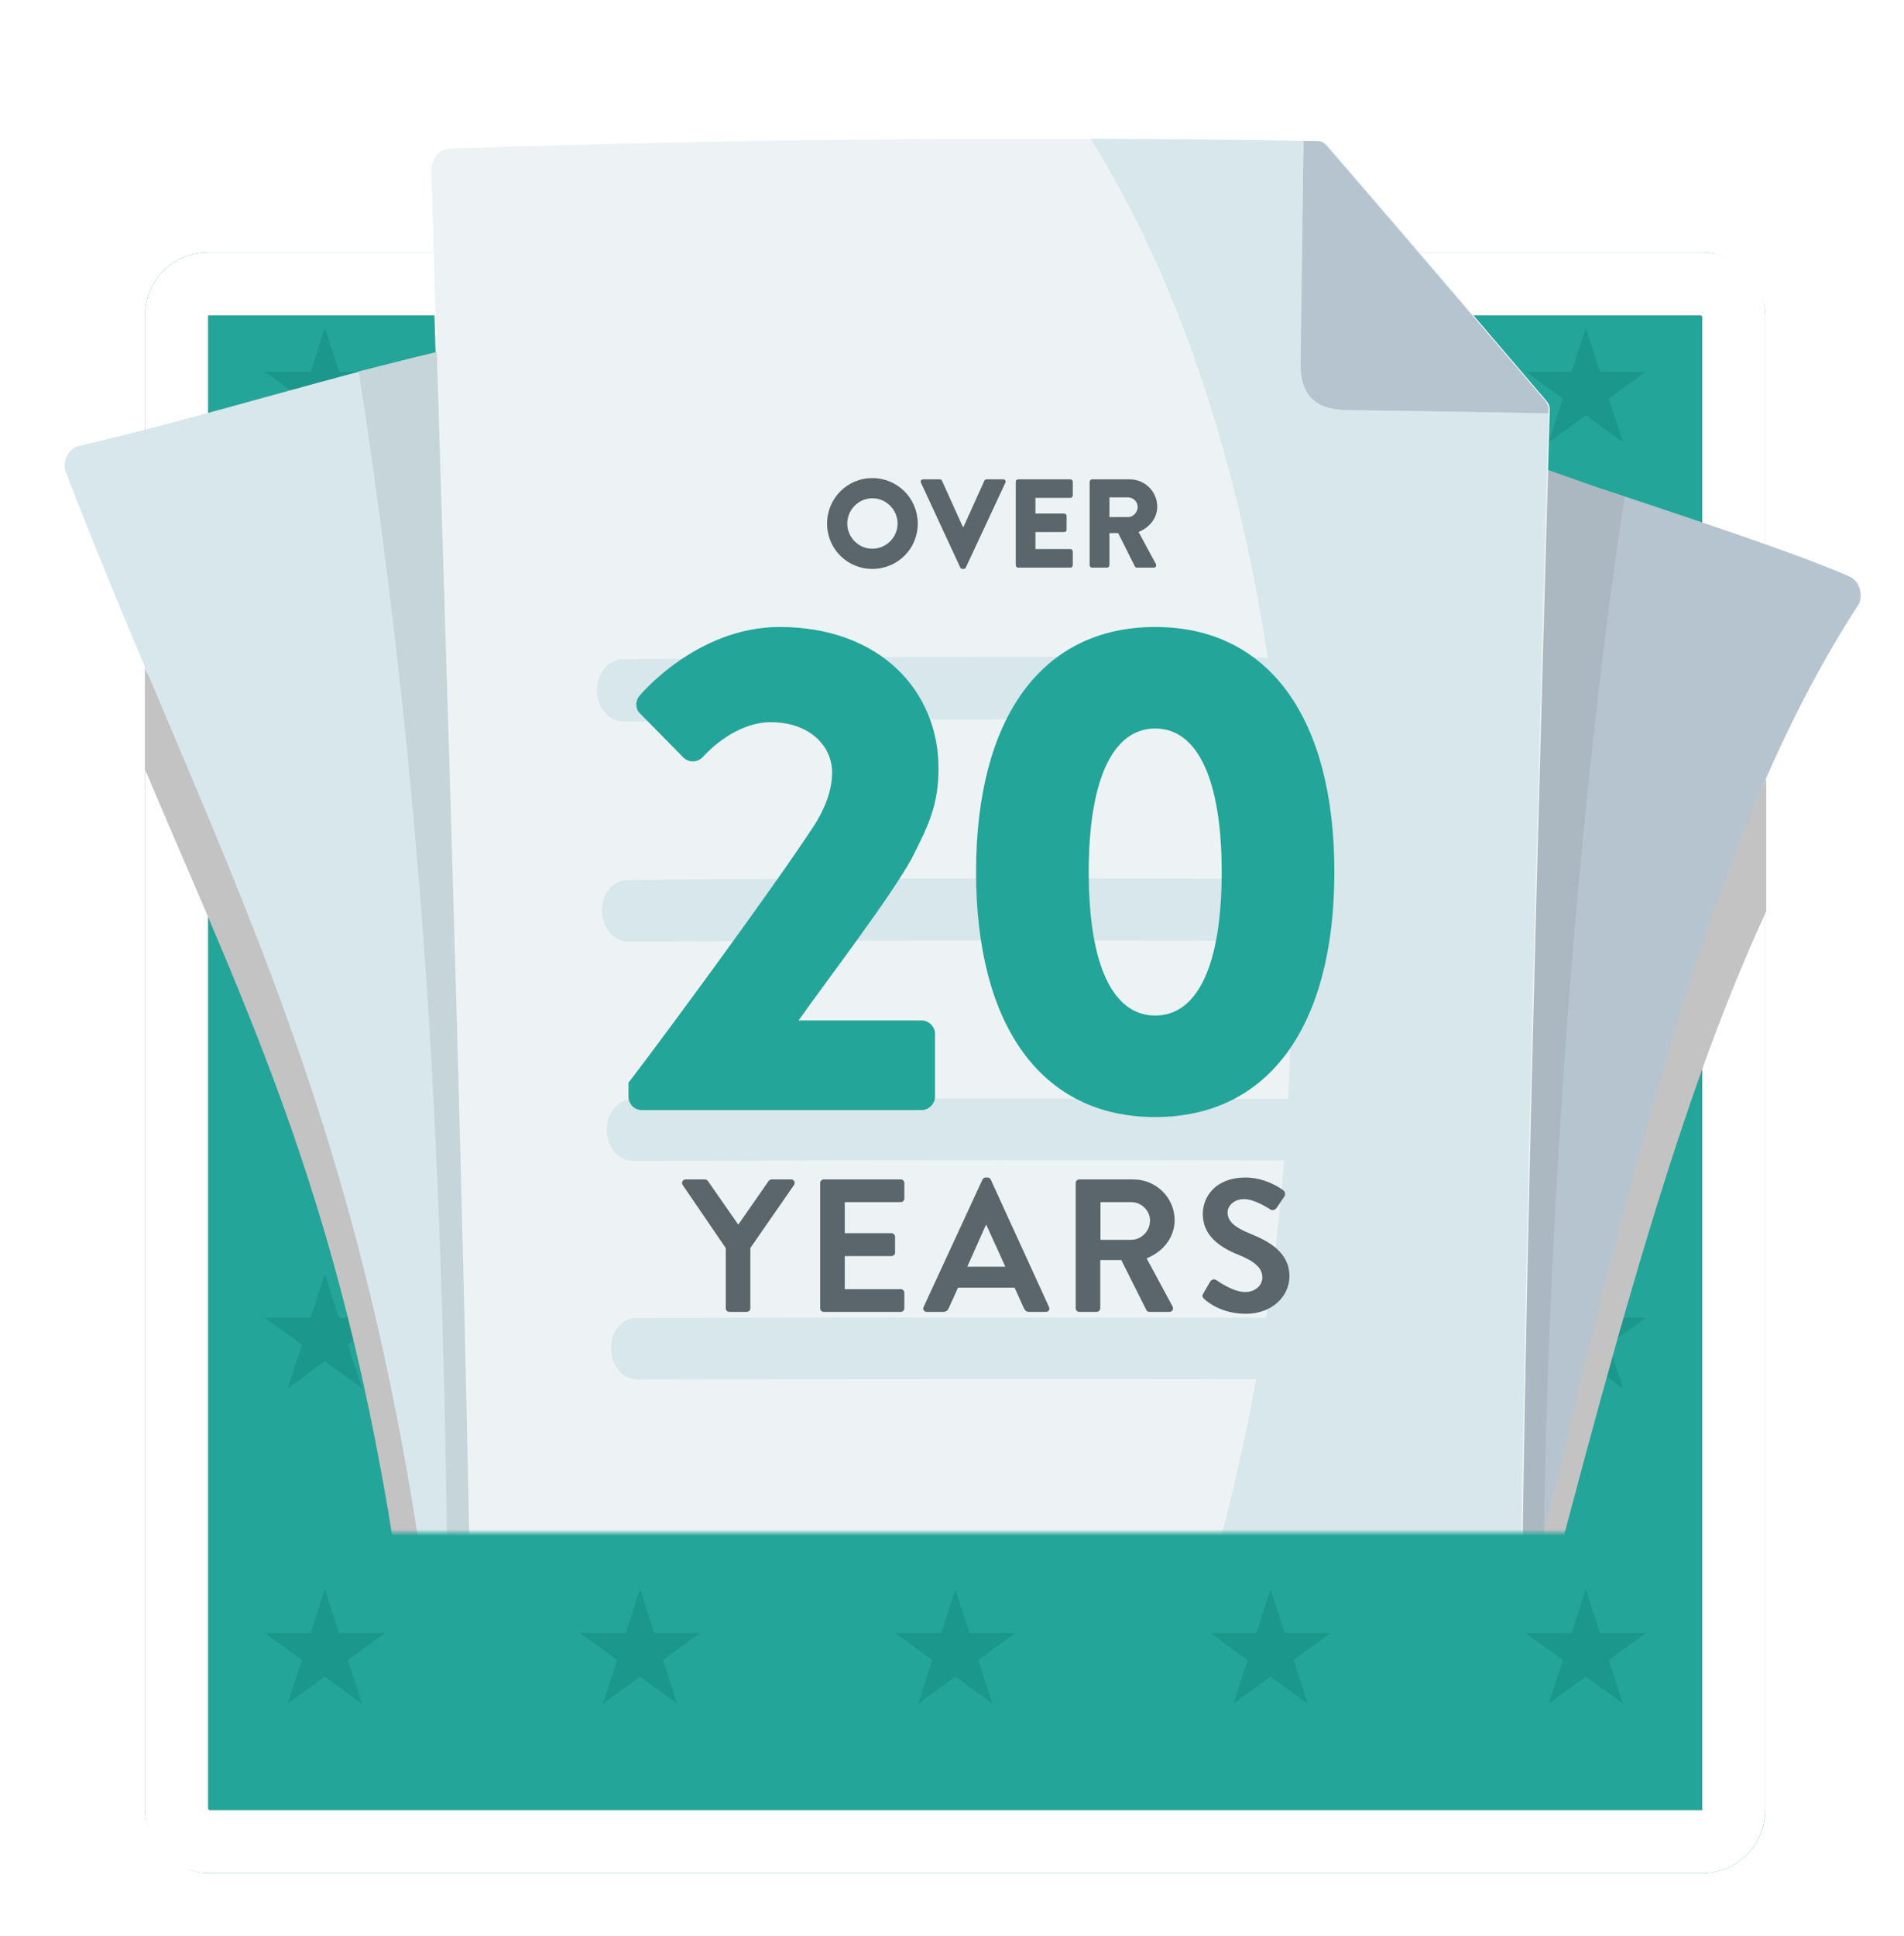 <svg width="302" height="307" viewBox="0 0 302 307" fill="none" xmlns="http://www.w3.org/2000/svg">
<g filter="url(#filter0_d_5239_5453)">
<rect x="23" y="33" width="257" height="257" rx="10" fill="#24A599"/>
<rect x="28" y="38" width="247" height="247" rx="5" stroke="white" stroke-width="10"/>
</g>
<path d="M51.527 202L53.778 208.923H61.054L55.166 213.199L57.416 220.113L51.527 215.837L45.638 220.113L47.889 213.199L42 208.923H49.277L51.527 202Z" fill="#1C978B"/>
<path d="M51.527 152L53.778 158.923H61.054L55.166 163.199L57.416 170.113L51.527 165.837L45.638 170.113L47.889 163.199L42 158.923H49.277L51.527 152Z" fill="#1C978B"/>
<path d="M51.527 102L53.778 108.923H61.054L55.166 113.199L57.416 120.113L51.527 115.837L45.638 120.113L47.889 113.199L42 108.923H49.277L51.527 102Z" fill="#1C978B"/>
<path d="M151.527 252L153.777 258.923H161.054L155.166 263.199L157.416 270.113L151.527 265.837L145.638 270.113L147.889 263.199L142 258.923H149.277L151.527 252Z" fill="#1C978B"/>
<path d="M101.527 252L103.777 258.923H111.054L105.166 263.199L107.416 270.113L101.527 265.837L95.638 270.113L97.889 263.199L92 258.923H99.277L101.527 252Z" fill="#1C978B"/>
<path d="M51.527 252L53.778 258.923H61.054L55.166 263.199L57.416 270.113L51.527 265.837L45.638 270.113L47.889 263.199L42 258.923H49.277L51.527 252Z" fill="#1C978B"/>
<path d="M201.527 252L203.777 258.923H211.054L205.166 263.199L207.416 270.113L201.527 265.837L195.638 270.113L197.889 263.199L192 258.923H199.277L201.527 252Z" fill="#1C978B"/>
<path d="M251.527 252L253.777 258.923H261.054L255.166 263.199L257.416 270.113L251.527 265.837L245.638 270.113L247.889 263.199L242 258.923H249.277L251.527 252Z" fill="#1C978B"/>
<path d="M151.527 52L153.777 58.923H161.054L155.166 63.199L157.416 70.113L151.527 65.837L145.638 70.113L147.889 63.199L142 58.923H149.277L151.527 52Z" fill="#1C978B"/>
<path d="M101.527 52L103.777 58.923H111.054L105.166 63.199L107.416 70.113L101.527 65.837L95.638 70.113L97.889 63.199L92 58.923H99.277L101.527 52Z" fill="#1C978B"/>
<path d="M51.527 52L53.778 58.923H61.054L55.166 63.199L57.416 70.113L51.527 65.837L45.638 70.113L47.889 63.199L42 58.923H49.277L51.527 52Z" fill="#1C978B"/>
<path d="M201.527 52L203.777 58.923H211.054L205.166 63.199L207.416 70.113L201.527 65.837L195.638 70.113L197.889 63.199L192 58.923H199.277L201.527 52Z" fill="#1C978B"/>
<path d="M251.527 52L253.777 58.923H261.054L255.166 63.199L257.416 70.113L251.527 65.837L245.638 70.113L247.889 63.199L242 58.923H249.277L251.527 52Z" fill="#1C978B"/>
<path d="M251.527 202L253.777 208.923H261.054L255.166 213.199L257.416 220.113L251.527 215.837L245.638 220.113L247.889 213.199L242 208.923H249.277L251.527 202Z" fill="#1C978B"/>
<path d="M251.527 152L253.777 158.923H261.054L255.166 163.199L257.416 170.113L251.527 165.837L245.638 170.113L247.889 163.199L242 158.923H249.277L251.527 152Z" fill="#1C978B"/>
<path d="M251.527 102L253.777 108.923H261.054L255.166 113.199L257.416 120.113L251.527 115.837L245.638 120.113L247.889 113.199L242 108.923H249.277L251.527 102Z" fill="#1C978B"/>
<rect x="70" y="80" width="163" height="163" rx="10" fill="#24A599"/>
<mask id="mask0_5239_5453" style="mask-type:alpha" maskUnits="userSpaceOnUse" x="0" y="0" width="302" height="243">
<rect width="302" height="243" rx="10" fill="#24A599"/>
</mask>
<g mask="url(#mask0_5239_5453)">
<path fill-rule="evenodd" clip-rule="evenodd" d="M72.305 159.274C73.45 198.944 74.406 238.388 74.892 277.773C74.916 279.666 76.2 281.227 77.752 281.227C92.745 281.223 107.731 281.22 122.713 281.218C144.893 281.216 167.065 281.215 189.242 281.217C192.429 281.217 195.616 281.217 198.803 281.218C211.862 281.219 224.924 281.221 237.99 281.224C239.542 281.224 240.823 279.663 240.843 277.77C241.038 259.263 241.322 240.74 241.672 222.182C242.636 170.92 244.099 119.391 245.561 67.184C245.576 66.639 245.591 66.095 245.606 65.551C235.457 65.345 225.318 65.177 215.187 65.047C212.26 65.006 206.178 65.437 206.294 57.586C206.448 45.884 206.604 34.138 206.759 22.342C161.551 21.627 116.334 22.034 71.135 23.561C69.465 23.618 68.15 25.249 68.209 27.189C68.514 37.266 68.826 47.317 69.142 57.346C69.275 61.589 69.409 65.827 69.543 70.062C70.492 99.971 71.451 129.686 72.305 159.274C72.305 159.274 72.305 159.274 72.305 159.274Z" fill="white"/>
<g style="mix-blend-mode:multiply">
<path fill-rule="evenodd" clip-rule="evenodd" d="M23 106V122C40.91 164.334 56.666 195.203 65.003 263.294C77.342 290.773 141.201 290.949 169.417 285.04C175.503 283.766 181.591 282.491 187.683 281.217C184.496 281.217 181.31 281.217 178.123 281.217C144.292 206.435 62.024 181.832 23 106Z" fill="#C3C3C3"/>
</g>
<g style="mix-blend-mode:multiply">
<path fill-rule="evenodd" clip-rule="evenodd" d="M109 275.506C214.484 316.949 237.126 285.706 237.126 285.706C253.885 220.498 265.222 176.637 280.148 144.5V123.5C246.487 191.276 138.879 209.657 109 275.506Z" fill="#C3C3C3"/>
</g>
<path fill-rule="evenodd" clip-rule="evenodd" d="M107.312 273.136C212.691 319.15 235.311 284.46 235.311 284.46C257.687 187.7 270.386 133.273 294.9 95.677C295.515 93.985 294.826 92.077 293.367 91.414C277.541 84.353 214.534 65.242 197.212 58.285C163.585 133.536 137.161 200.023 107.312 273.136Z" fill="#B5C4CF"/>
<path fill-rule="evenodd" clip-rule="evenodd" d="M197.817 57.68C164.19 132.932 137.161 200.023 107.312 273.136C123.718 280.298 140.055 287.463 156.361 294.625C162.043 293.434 167.727 292.243 173.413 291.052C179.095 289.862 184.78 288.671 190.467 287.481C208.108 287.482 225.752 287.484 243.404 287.487C244.954 287.487 246.234 285.926 246.253 284.033C246.442 265.53 244.626 255.836 244.987 237.29C245.962 187.16 250.43 126.017 257.687 78.846C237.73 71.589 205.462 60.804 197.817 57.68Z" fill="#ACB8C1"/>
<path fill-rule="evenodd" clip-rule="evenodd" d="M74.088 54.695C52.773 59.514 33.838 65.722 12.516 70.71C10.965 71.081 9.98 72.826 10.34 74.613C35.136 138.716 58.116 174.396 69.002 263.294C81.34 290.773 145.2 290.949 173.416 285.04C179.501 283.766 185.59 282.491 191.682 281.217C188.495 281.217 185.308 281.217 182.122 281.217C148.29 206.435 113.112 130.527 74.088 54.695Z" fill="#D7E7EC"/>
<path fill-rule="evenodd" clip-rule="evenodd" d="M173.421 285.04C179.507 283.766 185.595 282.491 191.687 281.217C188.501 281.217 185.314 281.217 182.127 281.217C148.296 206.435 113.118 130.527 74.094 54.695C70.792 55.441 61.748 57.68 56.91 58.89C70.215 145.368 70.54 208.689 71.424 283.855C71.447 285.748 71.648 287.489 73.199 287.489C102.738 287.483 132.253 287.48 161.767 287.48C165.651 286.667 169.535 285.853 173.421 285.04Z" fill="#C6D5DA"/>
<path fill-rule="evenodd" clip-rule="evenodd" d="M241.866 222.182C242.831 170.92 244.294 119.391 245.755 67.184C245.771 66.639 245.786 66.095 245.801 65.551C245.806 65.369 245.811 65.188 245.816 65.006C245.845 63.992 245.481 63.816 244.192 62.267C233.562 49.79 222.822 37.232 211.947 24.617C210.403 22.837 210.15 22.394 209.225 22.378C208.468 22.366 207.711 22.354 206.954 22.342C161.746 21.627 116.529 22.034 71.331 23.561C69.66 23.618 68.345 25.249 68.404 27.189C70.971 112.011 74.065 202.488 75.087 285.24C75.111 287.132 76.394 288.694 77.946 288.693C131.395 288.68 184.749 288.679 238.185 288.691C239.737 288.691 241.018 287.129 241.038 285.236C241.233 266.729 241.517 240.74 241.866 222.182Z" fill="#EDF3F4"/>
<path fill-rule="evenodd" clip-rule="evenodd" d="M241.666 222.183C242.631 170.92 244.093 119.391 245.555 67.184C245.57 66.639 245.585 66.095 245.6 65.551C245.654 63.655 245.125 63.625 243.991 62.267C233.361 49.79 222.621 37.232 211.746 24.618C210.202 22.837 209.949 22.394 209.025 22.379C208.268 22.366 207.511 22.354 206.754 22.342C195.502 22.164 184.249 22.055 172.996 22.017C214.002 87.774 212.678 201.49 184.399 271.747C183.078 275.021 181.7 278.165 180.264 281.217C183.255 281.217 186.246 281.217 189.237 281.217C192.423 281.217 195.61 281.218 198.797 281.218C211.857 281.219 224.918 281.221 237.985 281.224C239.536 281.225 240.817 279.663 240.838 277.77C241.032 259.263 241.317 240.74 241.666 222.183Z" fill="#D7E7EC"/>
<path fill-rule="evenodd" clip-rule="evenodd" d="M206.287 57.586C206.171 65.436 212.252 65.006 215.181 65.047C225.312 65.176 235.45 65.344 245.6 65.55C245.605 65.369 245.61 65.187 245.615 65.006C245.643 63.992 245.28 63.815 243.99 62.266C233.36 49.79 222.62 37.231 211.745 24.617C210.202 22.837 209.948 22.394 209.024 22.378C208.267 22.366 207.51 22.353 206.753 22.341C206.598 34.138 206.442 45.884 206.287 57.586Z" fill="white"/>
<path fill-rule="evenodd" clip-rule="evenodd" d="M243.99 62.267C233.36 49.79 222.62 37.232 211.745 24.618C210.202 22.837 209.948 22.394 209.024 22.379C208.267 22.366 207.51 22.354 206.753 22.342C206.598 34.138 206.442 45.884 206.287 57.586C206.171 65.436 212.252 65.005 215.181 65.046C225.312 65.176 235.45 65.344 245.6 65.55C245.605 65.368 245.61 65.187 245.615 65.006C245.643 63.992 245.279 63.816 243.99 62.267Z" fill="#B5C4CF"/>
<path d="M217.886 114.303C178.2 113.934 138.684 113.968 98.966 114.407C96.665 114.432 94.747 112.249 94.681 109.525C94.616 106.802 96.436 104.568 98.746 104.539C138.595 104.045 178.253 104.006 218.072 104.422C220.38 104.446 222.206 106.68 222.15 109.407C222.094 112.135 220.185 114.324 217.886 114.303Z" fill="#D7E7EC"/>
<path d="M217.241 149.268C178.017 149.035 138.975 149.056 99.716 149.333C97.442 149.349 95.548 147.169 95.486 144.46C95.424 141.751 97.225 139.537 99.508 139.519C138.894 139.201 178.064 139.176 217.416 139.444C219.698 139.459 221.504 141.673 221.451 144.385C221.398 147.097 219.514 149.281 217.241 149.268Z" fill="#D7E7EC"/>
<path d="M216.657 184.05C177.866 183.915 139.239 183.928 100.418 184.088C98.169 184.098 96.3 181.921 96.243 179.224C96.187 176.527 97.971 174.33 100.228 174.319C139.169 174.13 177.907 174.115 216.816 174.274C219.071 174.284 220.861 176.481 220.813 179.18C220.765 181.879 218.905 184.058 216.657 184.05Z" fill="#D7E7EC"/>
<path d="M216.141 218.684C177.738 218.614 139.461 218.621 101.034 218.703C98.808 218.708 96.964 216.535 96.915 213.848C96.866 211.161 98.637 208.976 100.87 208.971C139.402 208.869 177.771 208.861 216.278 208.947C218.51 208.952 220.285 211.136 220.244 213.825C220.203 216.513 218.366 218.688 216.141 218.684Z" fill="#D7E7EC"/>
</g>
<path d="M99.686 173.891V171.671C106.124 163.235 122.552 140.924 129.101 130.934C130.544 128.714 131.987 125.606 131.987 122.498C131.987 118.28 128.435 114.506 122.219 114.506C117.668 114.506 113.561 117.725 111.452 120.056C110.564 120.944 109.232 120.944 108.344 120.056L101.573 113.174C100.796 112.508 100.685 111.176 101.462 110.288C101.462 110.288 110.453 99.41 123.662 99.41C139.535 99.41 148.859 109.511 148.859 121.832C148.859 127.715 147.194 131.045 144.53 136.262C140.978 142.589 131.876 154.466 126.659 161.792H146.195C147.305 161.792 148.304 162.791 148.304 163.901V173.891C148.304 175.001 147.305 176 146.195 176H101.795C100.574 176 99.686 175.001 99.686 173.891ZM183.232 177.11C165.139 177.11 154.816 162.569 154.816 138.26C154.816 113.951 165.139 99.41 183.232 99.41C201.325 99.41 211.648 113.951 211.648 138.26C211.648 162.569 201.325 177.11 183.232 177.11ZM183.232 161.015C190.003 161.015 193.777 152.912 193.777 138.26C193.777 123.719 190.003 115.505 183.232 115.505C176.461 115.505 172.687 123.719 172.687 138.26C172.687 152.912 176.461 161.015 183.232 161.015Z" fill="#24A599"/>
<path d="M115.12 207.43V197.89L108.28 187.87C108.04 187.48 108.28 187 108.76 187H111.82C112.06 187 112.21 187.15 112.3 187.27L117.1 194.17L121.9 187.27C121.99 187.15 122.14 187 122.38 187H125.47C125.95 187 126.19 187.48 125.95 187.87L119.02 197.86V207.43C119.02 207.73 118.75 208 118.45 208H115.69C115.36 208 115.12 207.73 115.12 207.43ZM130.09 207.43V187.57C130.09 187.27 130.33 187 130.66 187H142.87C143.2 187 143.44 187.27 143.44 187.57V190.03C143.44 190.33 143.2 190.6 142.87 190.6H133.99V195.52H141.4C141.7 195.52 141.97 195.79 141.97 196.09V198.58C141.97 198.91 141.7 199.15 141.4 199.15H133.99V204.4H142.87C143.2 204.4 143.44 204.67 143.44 204.97V207.43C143.44 207.73 143.2 208 142.87 208H130.66C130.33 208 130.09 207.73 130.09 207.43ZM147.007 208C146.557 208 146.317 207.61 146.497 207.22L155.827 187.03C155.917 186.85 156.067 186.7 156.337 186.7H156.637C156.937 186.7 157.057 186.85 157.147 187.03L166.387 207.22C166.567 207.61 166.327 208 165.877 208H163.267C162.817 208 162.607 207.82 162.397 207.4L160.927 204.16H151.957L150.487 207.4C150.367 207.7 150.097 208 149.617 208H147.007ZM153.427 200.83H159.457L156.457 194.23H156.367L153.427 200.83ZM170.62 207.43V187.57C170.62 187.27 170.86 187 171.19 187H179.77C183.37 187 186.31 189.88 186.31 193.45C186.31 196.21 184.48 198.46 181.87 199.51L185.98 207.13C186.19 207.52 185.98 208 185.47 208H182.32C182.05 208 181.9 207.85 181.84 207.73L177.85 199.78H174.52V207.43C174.52 207.73 174.25 208 173.95 208H171.19C170.86 208 170.62 207.73 170.62 207.43ZM174.55 196.57H179.44C181.03 196.57 182.41 195.19 182.41 193.51C182.41 191.92 181.03 190.6 179.44 190.6H174.55V196.57ZM191.02 205.96C190.75 205.69 190.6 205.54 190.87 205.06L191.95 203.2C192.19 202.78 192.7 202.78 192.97 202.99C193.12 203.08 195.55 204.85 197.5 204.85C199.06 204.85 200.23 203.83 200.23 202.54C200.23 201.01 198.94 199.96 196.42 198.94C193.6 197.8 190.78 196 190.78 192.46C190.78 189.79 192.76 186.7 197.53 186.7C200.59 186.7 202.93 188.26 203.53 188.71C203.83 188.89 203.92 189.4 203.71 189.7L202.57 191.41C202.33 191.77 201.88 192.01 201.52 191.77C201.28 191.62 199 190.12 197.35 190.12C195.64 190.12 194.71 191.26 194.71 192.22C194.71 193.63 195.82 194.59 198.25 195.58C201.16 196.75 204.52 198.49 204.52 202.36C204.52 205.45 201.85 208.3 197.62 208.3C193.84 208.3 191.62 206.53 191.02 205.96Z" fill="#5A656C"/>
<path d="M131.188 83.02C131.188 79.02 134.368 75.8 138.368 75.8C142.368 75.8 145.568 79.02 145.568 83.02C145.568 87.02 142.368 90.2 138.368 90.2C134.368 90.2 131.188 87.02 131.188 83.02ZM134.388 83.02C134.388 85.2 136.188 87 138.368 87C140.568 87 142.368 85.2 142.368 83.02C142.368 80.82 140.568 79 138.368 79C136.188 79 134.388 80.82 134.388 83.02ZM152.312 89.98L146.072 76.52C145.952 76.26 146.112 76 146.412 76H149.072C149.232 76 149.372 76.12 149.412 76.22L152.712 83.52H152.832L156.132 76.22C156.172 76.12 156.312 76 156.472 76H159.132C159.432 76 159.592 76.26 159.472 76.52L153.192 89.98C153.132 90.1 153.012 90.2 152.852 90.2H152.652C152.492 90.2 152.372 90.1 152.312 89.98ZM161.115 89.62V76.38C161.115 76.18 161.275 76 161.495 76H169.775C169.995 76 170.155 76.18 170.155 76.38V78.56C170.155 78.76 169.995 78.94 169.775 78.94H164.235V81.42H168.795C168.995 81.42 169.175 81.6 169.175 81.8V83.98C169.175 84.2 168.995 84.36 168.795 84.36H164.235V87.06H169.775C169.995 87.06 170.155 87.24 170.155 87.44V89.62C170.155 89.82 169.995 90 169.775 90H161.495C161.275 90 161.115 89.82 161.115 89.62ZM172.833 89.62V76.38C172.833 76.18 172.993 76 173.213 76H179.193C181.593 76 183.553 77.94 183.553 80.32C183.553 82.16 182.333 83.64 180.593 84.34L183.333 89.42C183.473 89.68 183.333 90 182.993 90H180.333C180.173 90 180.053 89.9 180.013 89.82L177.353 84.52H175.973V89.62C175.973 89.82 175.793 90 175.593 90H173.213C172.993 90 172.833 89.82 172.833 89.62ZM175.973 81.98H178.933C179.753 81.98 180.453 81.22 180.453 80.38C180.453 79.54 179.753 78.86 178.933 78.86H175.973V81.98Z" fill="#5A656C"/>
<defs>
<filter id="filter0_d_5239_5453" x="13" y="30" width="277" height="277" filterUnits="userSpaceOnUse" color-interpolation-filters="sRGB">
<feFlood flood-opacity="0" result="BackgroundImageFix"/>
<feColorMatrix in="SourceAlpha" type="matrix" values="0 0 0 0 0 0 0 0 0 0 0 0 0 0 0 0 0 0 127 0" result="hardAlpha"/>
<feOffset dy="7"/>
<feGaussianBlur stdDeviation="5"/>
<feComposite in2="hardAlpha" operator="out"/>
<feColorMatrix type="matrix" values="0 0 0 0 0 0 0 0 0 0 0 0 0 0 0 0 0 0 0.25 0"/>
<feBlend mode="normal" in2="BackgroundImageFix" result="effect1_dropShadow_5239_5453"/>
<feBlend mode="normal" in="SourceGraphic" in2="effect1_dropShadow_5239_5453" result="shape"/>
</filter>
</defs>
</svg>
